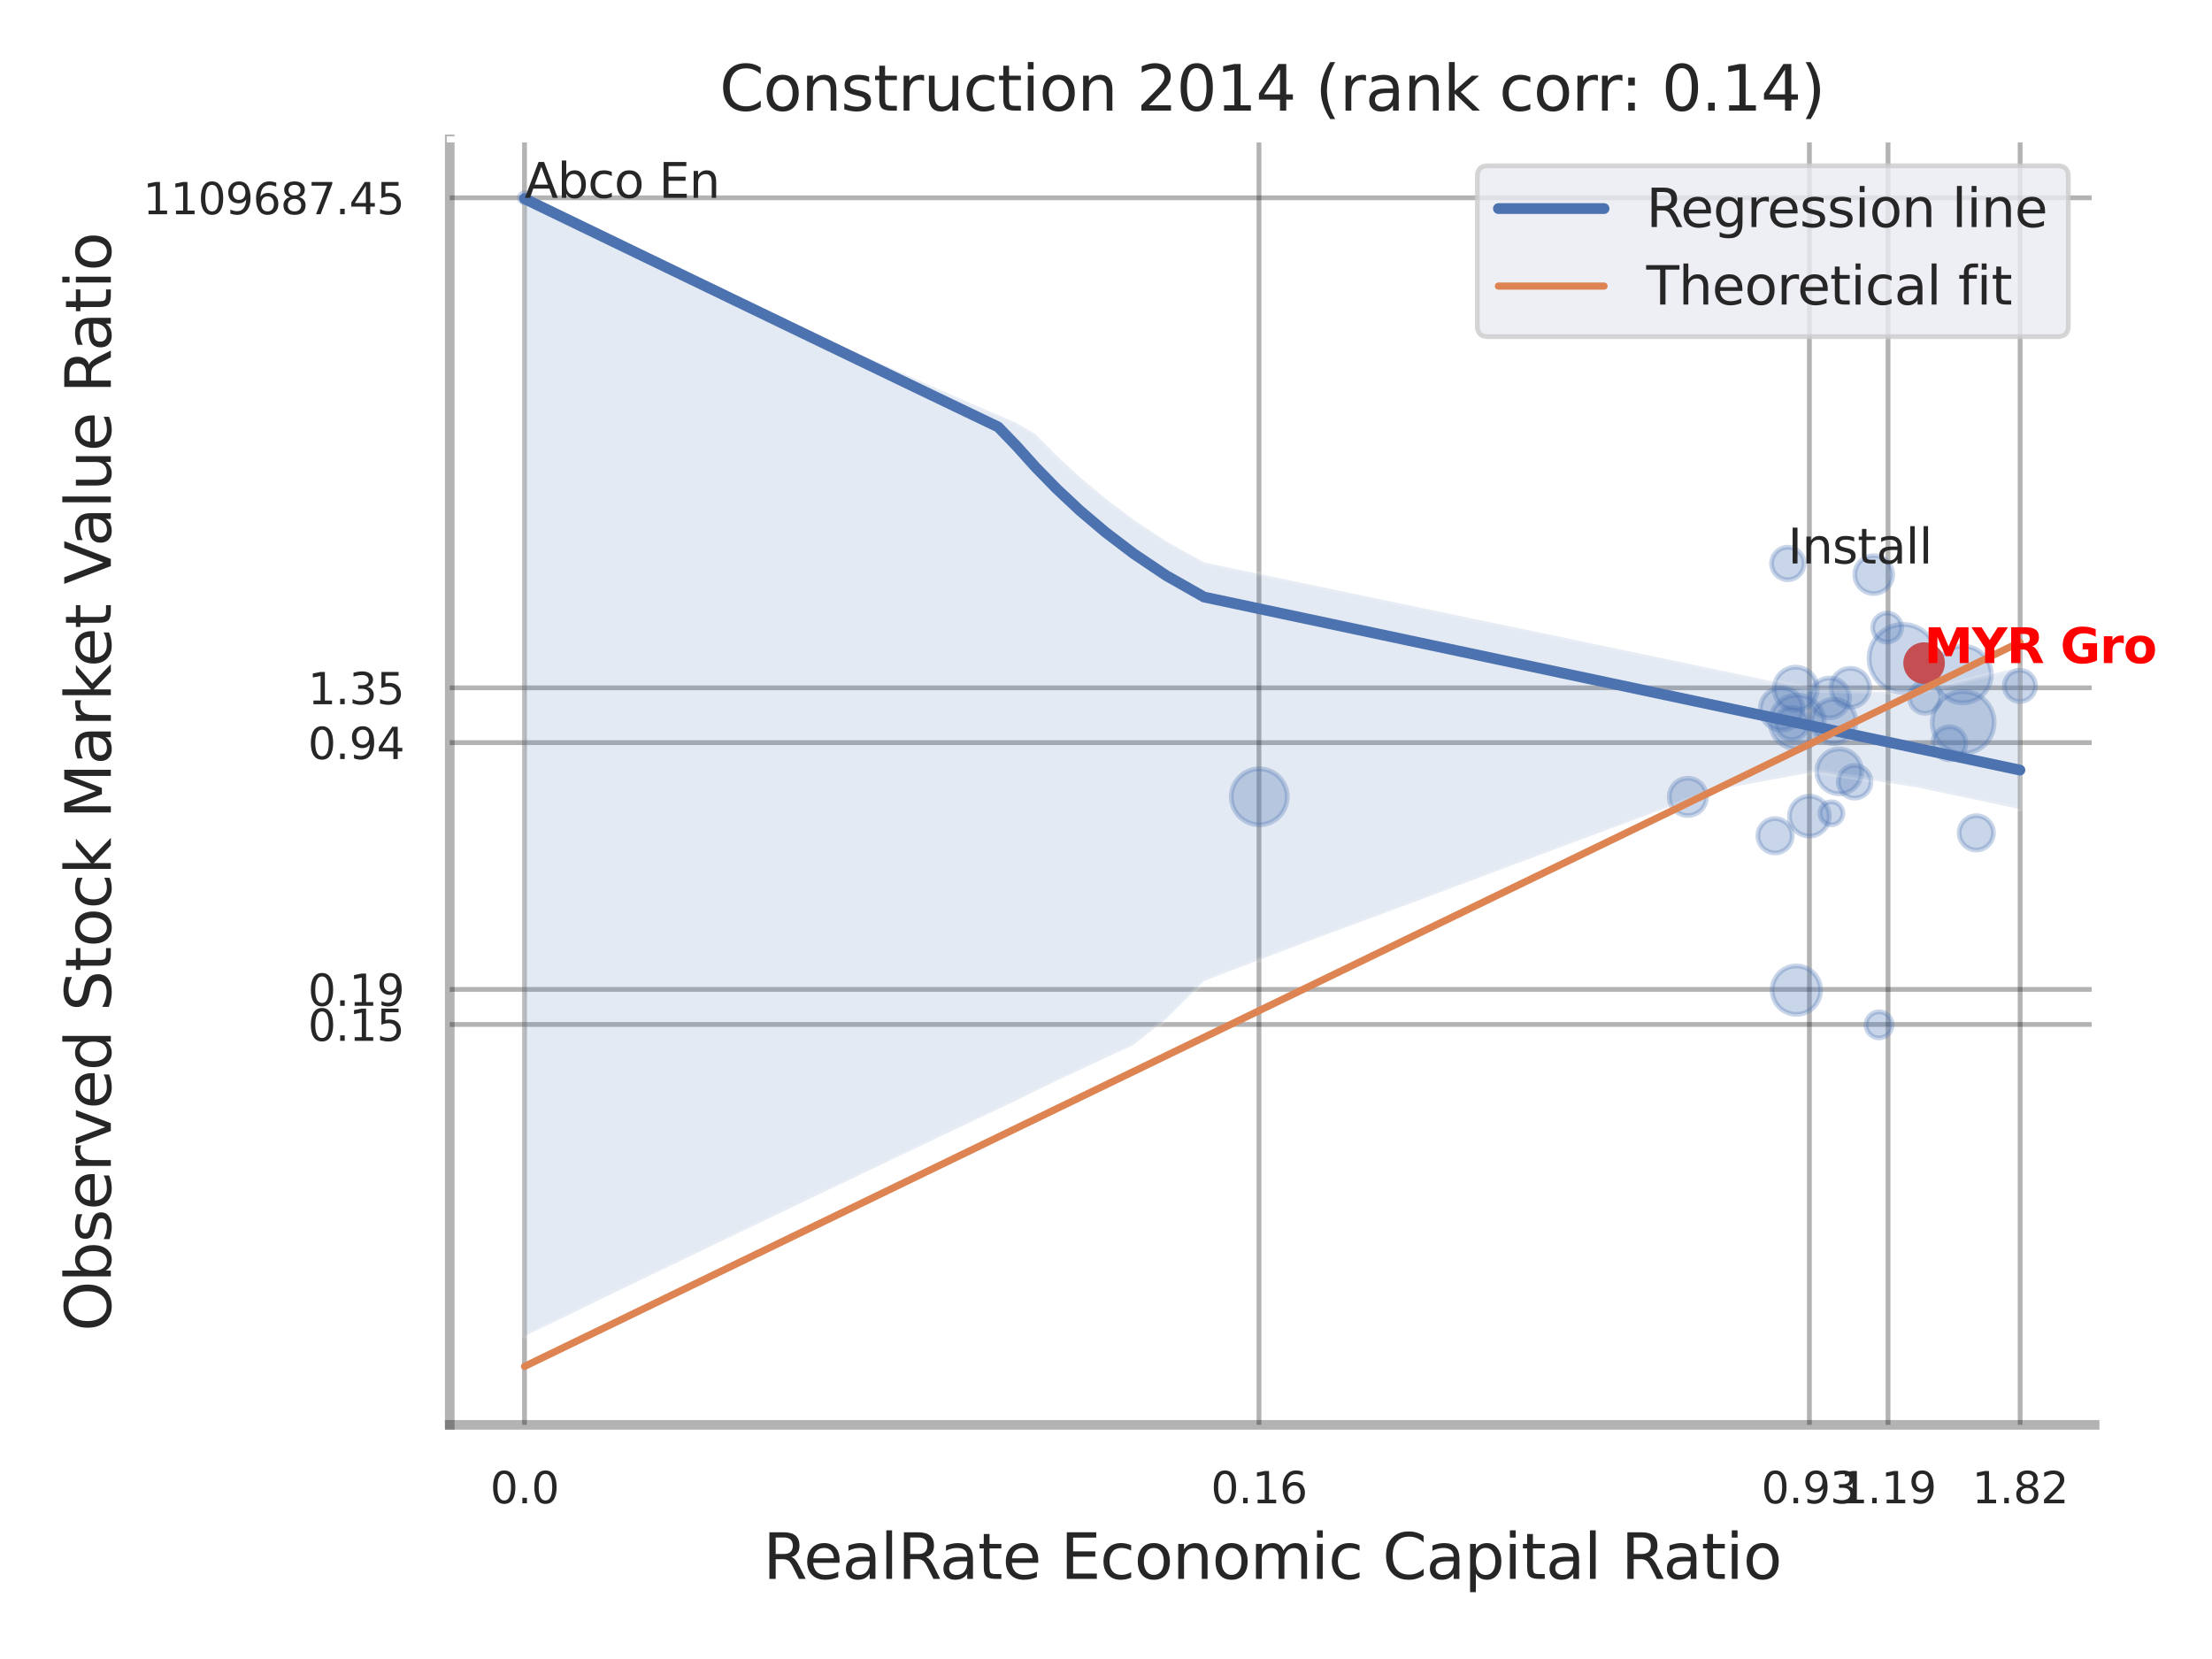 <?xml version="1.0" encoding="utf-8" standalone="no"?>
<!DOCTYPE svg PUBLIC "-//W3C//DTD SVG 1.1//EN"
  "http://www.w3.org/Graphics/SVG/1.1/DTD/svg11.dtd">
<svg xmlns:xlink="http://www.w3.org/1999/xlink" width="460.8pt" height="345.6pt" viewBox="0 0 460.8 345.6" xmlns="http://www.w3.org/2000/svg" version="1.1">
 <defs>
  <style type="text/css">*{stroke-linejoin: round; stroke-linecap: butt}</style>
 </defs>
 <g id="figure_1">
  <g id="patch_1">
   <path d="M 0 345.6 
L 460.8 345.6 
L 460.8 0 
L 0 0 
z
" style="fill: #ffffff"/>
  </g>
  <g id="axes_1">
   <g id="patch_2">
    <path d="M 93.69 296.82 
L 436.36 296.82 
L 436.36 29.04 
L 93.69 29.04 
z
" style="fill: #ffffff"/>
   </g>
   <g id="matplotlib.axis_1">
    <g id="xtick_1">
     <g id="line2d_1">
      <path d="M 109.266 296.82 
L 109.266 29.04 
" clip-path="url(#p9043f64f31)" style="fill: none; stroke: #000000; stroke-opacity: 0.3; stroke-linecap: round"/>
     </g>
     <g id="text_1">
      <!-- 0.0 -->
      <g style="fill: #262626" transform="translate(102.11 313.159) scale(0.09 -0.09)">
       <defs>
        <path id="DejaVuSans-30" d="M 2034 4250 
Q 1547 4250 1301 3770 
Q 1056 3291 1056 2328 
Q 1056 1369 1301 889 
Q 1547 409 2034 409 
Q 2525 409 2770 889 
Q 3016 1369 3016 2328 
Q 3016 3291 2770 3770 
Q 2525 4250 2034 4250 
z
M 2034 4750 
Q 2819 4750 3233 4129 
Q 3647 3509 3647 2328 
Q 3647 1150 3233 529 
Q 2819 -91 2034 -91 
Q 1250 -91 836 529 
Q 422 1150 422 2328 
Q 422 3509 836 4129 
Q 1250 4750 2034 4750 
z
" transform="scale(0.016)"/>
        <path id="DejaVuSans-2e" d="M 684 794 
L 1344 794 
L 1344 0 
L 684 0 
L 684 794 
z
" transform="scale(0.016)"/>
       </defs>
       <use xlink:href="#DejaVuSans-30"/>
       <use xlink:href="#DejaVuSans-2e" x="63.623"/>
       <use xlink:href="#DejaVuSans-30" x="95.41"/>
      </g>
     </g>
    </g>
    <g id="xtick_2">
     <g id="line2d_2">
      <path d="M 262.268 296.82 
L 262.268 29.04 
" clip-path="url(#p9043f64f31)" style="fill: none; stroke: #000000; stroke-opacity: 0.3; stroke-linecap: round"/>
     </g>
     <g id="text_2">
      <!-- 0.16 -->
      <g style="fill: #262626" transform="translate(252.249 313.159) scale(0.09 -0.09)">
       <defs>
        <path id="DejaVuSans-31" d="M 794 531 
L 1825 531 
L 1825 4091 
L 703 3866 
L 703 4441 
L 1819 4666 
L 2450 4666 
L 2450 531 
L 3481 531 
L 3481 0 
L 794 0 
L 794 531 
z
" transform="scale(0.016)"/>
        <path id="DejaVuSans-36" d="M 2113 2584 
Q 1688 2584 1439 2293 
Q 1191 2003 1191 1497 
Q 1191 994 1439 701 
Q 1688 409 2113 409 
Q 2538 409 2786 701 
Q 3034 994 3034 1497 
Q 3034 2003 2786 2293 
Q 2538 2584 2113 2584 
z
M 3366 4563 
L 3366 3988 
Q 3128 4100 2886 4159 
Q 2644 4219 2406 4219 
Q 1781 4219 1451 3797 
Q 1122 3375 1075 2522 
Q 1259 2794 1537 2939 
Q 1816 3084 2150 3084 
Q 2853 3084 3261 2657 
Q 3669 2231 3669 1497 
Q 3669 778 3244 343 
Q 2819 -91 2113 -91 
Q 1303 -91 875 529 
Q 447 1150 447 2328 
Q 447 3434 972 4092 
Q 1497 4750 2381 4750 
Q 2619 4750 2861 4703 
Q 3103 4656 3366 4563 
z
" transform="scale(0.016)"/>
       </defs>
       <use xlink:href="#DejaVuSans-30"/>
       <use xlink:href="#DejaVuSans-2e" x="63.623"/>
       <use xlink:href="#DejaVuSans-31" x="95.41"/>
       <use xlink:href="#DejaVuSans-36" x="159.033"/>
      </g>
     </g>
    </g>
    <g id="xtick_3">
     <g id="line2d_3">
      <path d="M 376.932 296.82 
L 376.932 29.04 
" clip-path="url(#p9043f64f31)" style="fill: none; stroke: #000000; stroke-opacity: 0.3; stroke-linecap: round"/>
     </g>
     <g id="text_3">
      <!-- 0.93 -->
      <g style="fill: #262626" transform="translate(366.913 313.159) scale(0.09 -0.09)">
       <defs>
        <path id="DejaVuSans-39" d="M 703 97 
L 703 672 
Q 941 559 1184 500 
Q 1428 441 1663 441 
Q 2288 441 2617 861 
Q 2947 1281 2994 2138 
Q 2813 1869 2534 1725 
Q 2256 1581 1919 1581 
Q 1219 1581 811 2004 
Q 403 2428 403 3163 
Q 403 3881 828 4315 
Q 1253 4750 1959 4750 
Q 2769 4750 3195 4129 
Q 3622 3509 3622 2328 
Q 3622 1225 3098 567 
Q 2575 -91 1691 -91 
Q 1453 -91 1209 -44 
Q 966 3 703 97 
z
M 1959 2075 
Q 2384 2075 2632 2365 
Q 2881 2656 2881 3163 
Q 2881 3666 2632 3958 
Q 2384 4250 1959 4250 
Q 1534 4250 1286 3958 
Q 1038 3666 1038 3163 
Q 1038 2656 1286 2365 
Q 1534 2075 1959 2075 
z
" transform="scale(0.016)"/>
        <path id="DejaVuSans-33" d="M 2597 2516 
Q 3050 2419 3304 2112 
Q 3559 1806 3559 1356 
Q 3559 666 3084 287 
Q 2609 -91 1734 -91 
Q 1441 -91 1130 -33 
Q 819 25 488 141 
L 488 750 
Q 750 597 1062 519 
Q 1375 441 1716 441 
Q 2309 441 2620 675 
Q 2931 909 2931 1356 
Q 2931 1769 2642 2001 
Q 2353 2234 1838 2234 
L 1294 2234 
L 1294 2753 
L 1863 2753 
Q 2328 2753 2575 2939 
Q 2822 3125 2822 3475 
Q 2822 3834 2567 4026 
Q 2313 4219 1838 4219 
Q 1578 4219 1281 4162 
Q 984 4106 628 3988 
L 628 4550 
Q 988 4650 1302 4700 
Q 1616 4750 1894 4750 
Q 2613 4750 3031 4423 
Q 3450 4097 3450 3541 
Q 3450 3153 3228 2886 
Q 3006 2619 2597 2516 
z
" transform="scale(0.016)"/>
       </defs>
       <use xlink:href="#DejaVuSans-30"/>
       <use xlink:href="#DejaVuSans-2e" x="63.623"/>
       <use xlink:href="#DejaVuSans-39" x="95.41"/>
       <use xlink:href="#DejaVuSans-33" x="159.033"/>
      </g>
     </g>
    </g>
    <g id="xtick_4">
     <g id="line2d_4">
      <path d="M 393.313 296.82 
L 393.313 29.04 
" clip-path="url(#p9043f64f31)" style="fill: none; stroke: #000000; stroke-opacity: 0.3; stroke-linecap: round"/>
     </g>
     <g id="text_4">
      <!-- 1.19 -->
      <g style="fill: #262626" transform="translate(383.293 313.159) scale(0.09 -0.09)">
       <use xlink:href="#DejaVuSans-31"/>
       <use xlink:href="#DejaVuSans-2e" x="63.623"/>
       <use xlink:href="#DejaVuSans-31" x="95.41"/>
       <use xlink:href="#DejaVuSans-39" x="159.033"/>
      </g>
     </g>
    </g>
    <g id="xtick_5">
     <g id="line2d_5">
      <path d="M 420.832 296.82 
L 420.832 29.04 
" clip-path="url(#p9043f64f31)" style="fill: none; stroke: #000000; stroke-opacity: 0.3; stroke-linecap: round"/>
     </g>
     <g id="text_5">
      <!-- 1.82 -->
      <g style="fill: #262626" transform="translate(410.813 313.159) scale(0.09 -0.09)">
       <defs>
        <path id="DejaVuSans-38" d="M 2034 2216 
Q 1584 2216 1326 1975 
Q 1069 1734 1069 1313 
Q 1069 891 1326 650 
Q 1584 409 2034 409 
Q 2484 409 2743 651 
Q 3003 894 3003 1313 
Q 3003 1734 2745 1975 
Q 2488 2216 2034 2216 
z
M 1403 2484 
Q 997 2584 770 2862 
Q 544 3141 544 3541 
Q 544 4100 942 4425 
Q 1341 4750 2034 4750 
Q 2731 4750 3128 4425 
Q 3525 4100 3525 3541 
Q 3525 3141 3298 2862 
Q 3072 2584 2669 2484 
Q 3125 2378 3379 2068 
Q 3634 1759 3634 1313 
Q 3634 634 3220 271 
Q 2806 -91 2034 -91 
Q 1263 -91 848 271 
Q 434 634 434 1313 
Q 434 1759 690 2068 
Q 947 2378 1403 2484 
z
M 1172 3481 
Q 1172 3119 1398 2916 
Q 1625 2713 2034 2713 
Q 2441 2713 2670 2916 
Q 2900 3119 2900 3481 
Q 2900 3844 2670 4047 
Q 2441 4250 2034 4250 
Q 1625 4250 1398 4047 
Q 1172 3844 1172 3481 
z
" transform="scale(0.016)"/>
        <path id="DejaVuSans-32" d="M 1228 531 
L 3431 531 
L 3431 0 
L 469 0 
L 469 531 
Q 828 903 1448 1529 
Q 2069 2156 2228 2338 
Q 2531 2678 2651 2914 
Q 2772 3150 2772 3378 
Q 2772 3750 2511 3984 
Q 2250 4219 1831 4219 
Q 1534 4219 1204 4116 
Q 875 4013 500 3803 
L 500 4441 
Q 881 4594 1212 4672 
Q 1544 4750 1819 4750 
Q 2544 4750 2975 4387 
Q 3406 4025 3406 3419 
Q 3406 3131 3298 2873 
Q 3191 2616 2906 2266 
Q 2828 2175 2409 1742 
Q 1991 1309 1228 531 
z
" transform="scale(0.016)"/>
       </defs>
       <use xlink:href="#DejaVuSans-31"/>
       <use xlink:href="#DejaVuSans-2e" x="63.623"/>
       <use xlink:href="#DejaVuSans-38" x="95.41"/>
       <use xlink:href="#DejaVuSans-32" x="159.033"/>
      </g>
     </g>
    </g>
    <g id="xtick_6"/>
    <g id="xtick_7"/>
    <g id="xtick_8"/>
    <g id="text_6">
     <!-- RealRate Economic Capital Ratio -->
     <g style="fill: #262626" transform="translate(158.971 328.908) scale(0.13 -0.13)">
      <defs>
       <path id="DejaVuSans-52" d="M 2841 2188 
Q 3044 2119 3236 1894 
Q 3428 1669 3622 1275 
L 4263 0 
L 3584 0 
L 2988 1197 
Q 2756 1666 2539 1819 
Q 2322 1972 1947 1972 
L 1259 1972 
L 1259 0 
L 628 0 
L 628 4666 
L 2053 4666 
Q 2853 4666 3247 4331 
Q 3641 3997 3641 3322 
Q 3641 2881 3436 2590 
Q 3231 2300 2841 2188 
z
M 1259 4147 
L 1259 2491 
L 2053 2491 
Q 2509 2491 2742 2702 
Q 2975 2913 2975 3322 
Q 2975 3731 2742 3939 
Q 2509 4147 2053 4147 
L 1259 4147 
z
" transform="scale(0.016)"/>
       <path id="DejaVuSans-65" d="M 3597 1894 
L 3597 1613 
L 953 1613 
Q 991 1019 1311 708 
Q 1631 397 2203 397 
Q 2534 397 2845 478 
Q 3156 559 3463 722 
L 3463 178 
Q 3153 47 2828 -22 
Q 2503 -91 2169 -91 
Q 1331 -91 842 396 
Q 353 884 353 1716 
Q 353 2575 817 3079 
Q 1281 3584 2069 3584 
Q 2775 3584 3186 3129 
Q 3597 2675 3597 1894 
z
M 3022 2063 
Q 3016 2534 2758 2815 
Q 2500 3097 2075 3097 
Q 1594 3097 1305 2825 
Q 1016 2553 972 2059 
L 3022 2063 
z
" transform="scale(0.016)"/>
       <path id="DejaVuSans-61" d="M 2194 1759 
Q 1497 1759 1228 1600 
Q 959 1441 959 1056 
Q 959 750 1161 570 
Q 1363 391 1709 391 
Q 2188 391 2477 730 
Q 2766 1069 2766 1631 
L 2766 1759 
L 2194 1759 
z
M 3341 1997 
L 3341 0 
L 2766 0 
L 2766 531 
Q 2569 213 2275 61 
Q 1981 -91 1556 -91 
Q 1019 -91 701 211 
Q 384 513 384 1019 
Q 384 1609 779 1909 
Q 1175 2209 1959 2209 
L 2766 2209 
L 2766 2266 
Q 2766 2663 2505 2880 
Q 2244 3097 1772 3097 
Q 1472 3097 1187 3025 
Q 903 2953 641 2809 
L 641 3341 
Q 956 3463 1253 3523 
Q 1550 3584 1831 3584 
Q 2591 3584 2966 3190 
Q 3341 2797 3341 1997 
z
" transform="scale(0.016)"/>
       <path id="DejaVuSans-6c" d="M 603 4863 
L 1178 4863 
L 1178 0 
L 603 0 
L 603 4863 
z
" transform="scale(0.016)"/>
       <path id="DejaVuSans-74" d="M 1172 4494 
L 1172 3500 
L 2356 3500 
L 2356 3053 
L 1172 3053 
L 1172 1153 
Q 1172 725 1289 603 
Q 1406 481 1766 481 
L 2356 481 
L 2356 0 
L 1766 0 
Q 1100 0 847 248 
Q 594 497 594 1153 
L 594 3053 
L 172 3053 
L 172 3500 
L 594 3500 
L 594 4494 
L 1172 4494 
z
" transform="scale(0.016)"/>
       <path id="DejaVuSans-20" transform="scale(0.016)"/>
       <path id="DejaVuSans-45" d="M 628 4666 
L 3578 4666 
L 3578 4134 
L 1259 4134 
L 1259 2753 
L 3481 2753 
L 3481 2222 
L 1259 2222 
L 1259 531 
L 3634 531 
L 3634 0 
L 628 0 
L 628 4666 
z
" transform="scale(0.016)"/>
       <path id="DejaVuSans-63" d="M 3122 3366 
L 3122 2828 
Q 2878 2963 2633 3030 
Q 2388 3097 2138 3097 
Q 1578 3097 1268 2742 
Q 959 2388 959 1747 
Q 959 1106 1268 751 
Q 1578 397 2138 397 
Q 2388 397 2633 464 
Q 2878 531 3122 666 
L 3122 134 
Q 2881 22 2623 -34 
Q 2366 -91 2075 -91 
Q 1284 -91 818 406 
Q 353 903 353 1747 
Q 353 2603 823 3093 
Q 1294 3584 2113 3584 
Q 2378 3584 2631 3529 
Q 2884 3475 3122 3366 
z
" transform="scale(0.016)"/>
       <path id="DejaVuSans-6f" d="M 1959 3097 
Q 1497 3097 1228 2736 
Q 959 2375 959 1747 
Q 959 1119 1226 758 
Q 1494 397 1959 397 
Q 2419 397 2687 759 
Q 2956 1122 2956 1747 
Q 2956 2369 2687 2733 
Q 2419 3097 1959 3097 
z
M 1959 3584 
Q 2709 3584 3137 3096 
Q 3566 2609 3566 1747 
Q 3566 888 3137 398 
Q 2709 -91 1959 -91 
Q 1206 -91 779 398 
Q 353 888 353 1747 
Q 353 2609 779 3096 
Q 1206 3584 1959 3584 
z
" transform="scale(0.016)"/>
       <path id="DejaVuSans-6e" d="M 3513 2113 
L 3513 0 
L 2938 0 
L 2938 2094 
Q 2938 2591 2744 2837 
Q 2550 3084 2163 3084 
Q 1697 3084 1428 2787 
Q 1159 2491 1159 1978 
L 1159 0 
L 581 0 
L 581 3500 
L 1159 3500 
L 1159 2956 
Q 1366 3272 1645 3428 
Q 1925 3584 2291 3584 
Q 2894 3584 3203 3211 
Q 3513 2838 3513 2113 
z
" transform="scale(0.016)"/>
       <path id="DejaVuSans-6d" d="M 3328 2828 
Q 3544 3216 3844 3400 
Q 4144 3584 4550 3584 
Q 5097 3584 5394 3201 
Q 5691 2819 5691 2113 
L 5691 0 
L 5113 0 
L 5113 2094 
Q 5113 2597 4934 2840 
Q 4756 3084 4391 3084 
Q 3944 3084 3684 2787 
Q 3425 2491 3425 1978 
L 3425 0 
L 2847 0 
L 2847 2094 
Q 2847 2600 2669 2842 
Q 2491 3084 2119 3084 
Q 1678 3084 1418 2786 
Q 1159 2488 1159 1978 
L 1159 0 
L 581 0 
L 581 3500 
L 1159 3500 
L 1159 2956 
Q 1356 3278 1631 3431 
Q 1906 3584 2284 3584 
Q 2666 3584 2933 3390 
Q 3200 3197 3328 2828 
z
" transform="scale(0.016)"/>
       <path id="DejaVuSans-69" d="M 603 3500 
L 1178 3500 
L 1178 0 
L 603 0 
L 603 3500 
z
M 603 4863 
L 1178 4863 
L 1178 4134 
L 603 4134 
L 603 4863 
z
" transform="scale(0.016)"/>
       <path id="DejaVuSans-43" d="M 4122 4306 
L 4122 3641 
Q 3803 3938 3442 4084 
Q 3081 4231 2675 4231 
Q 1875 4231 1450 3742 
Q 1025 3253 1025 2328 
Q 1025 1406 1450 917 
Q 1875 428 2675 428 
Q 3081 428 3442 575 
Q 3803 722 4122 1019 
L 4122 359 
Q 3791 134 3420 21 
Q 3050 -91 2638 -91 
Q 1578 -91 968 557 
Q 359 1206 359 2328 
Q 359 3453 968 4101 
Q 1578 4750 2638 4750 
Q 3056 4750 3426 4639 
Q 3797 4528 4122 4306 
z
" transform="scale(0.016)"/>
       <path id="DejaVuSans-70" d="M 1159 525 
L 1159 -1331 
L 581 -1331 
L 581 3500 
L 1159 3500 
L 1159 2969 
Q 1341 3281 1617 3432 
Q 1894 3584 2278 3584 
Q 2916 3584 3314 3078 
Q 3713 2572 3713 1747 
Q 3713 922 3314 415 
Q 2916 -91 2278 -91 
Q 1894 -91 1617 61 
Q 1341 213 1159 525 
z
M 3116 1747 
Q 3116 2381 2855 2742 
Q 2594 3103 2138 3103 
Q 1681 3103 1420 2742 
Q 1159 2381 1159 1747 
Q 1159 1113 1420 752 
Q 1681 391 2138 391 
Q 2594 391 2855 752 
Q 3116 1113 3116 1747 
z
" transform="scale(0.016)"/>
      </defs>
      <use xlink:href="#DejaVuSans-52"/>
      <use xlink:href="#DejaVuSans-65" x="64.982"/>
      <use xlink:href="#DejaVuSans-61" x="126.506"/>
      <use xlink:href="#DejaVuSans-6c" x="187.785"/>
      <use xlink:href="#DejaVuSans-52" x="215.568"/>
      <use xlink:href="#DejaVuSans-61" x="282.801"/>
      <use xlink:href="#DejaVuSans-74" x="344.08"/>
      <use xlink:href="#DejaVuSans-65" x="383.289"/>
      <use xlink:href="#DejaVuSans-20" x="444.812"/>
      <use xlink:href="#DejaVuSans-45" x="476.6"/>
      <use xlink:href="#DejaVuSans-63" x="539.783"/>
      <use xlink:href="#DejaVuSans-6f" x="594.764"/>
      <use xlink:href="#DejaVuSans-6e" x="655.945"/>
      <use xlink:href="#DejaVuSans-6f" x="719.324"/>
      <use xlink:href="#DejaVuSans-6d" x="780.506"/>
      <use xlink:href="#DejaVuSans-69" x="877.918"/>
      <use xlink:href="#DejaVuSans-63" x="905.701"/>
      <use xlink:href="#DejaVuSans-20" x="960.682"/>
      <use xlink:href="#DejaVuSans-43" x="992.469"/>
      <use xlink:href="#DejaVuSans-61" x="1062.293"/>
      <use xlink:href="#DejaVuSans-70" x="1123.572"/>
      <use xlink:href="#DejaVuSans-69" x="1187.049"/>
      <use xlink:href="#DejaVuSans-74" x="1214.832"/>
      <use xlink:href="#DejaVuSans-61" x="1254.041"/>
      <use xlink:href="#DejaVuSans-6c" x="1315.32"/>
      <use xlink:href="#DejaVuSans-20" x="1343.104"/>
      <use xlink:href="#DejaVuSans-52" x="1374.891"/>
      <use xlink:href="#DejaVuSans-61" x="1442.123"/>
      <use xlink:href="#DejaVuSans-74" x="1503.402"/>
      <use xlink:href="#DejaVuSans-69" x="1542.611"/>
      <use xlink:href="#DejaVuSans-6f" x="1570.395"/>
     </g>
    </g>
   </g>
   <g id="matplotlib.axis_2">
    <g id="ytick_1">
     <g id="line2d_6">
      <path d="M 93.69 213.408 
L 436.36 213.408 
" clip-path="url(#p9043f64f31)" style="fill: none; stroke: #000000; stroke-opacity: 0.3; stroke-linecap: round"/>
     </g>
     <g id="text_7">
      <!-- 0.15 -->
      <g style="fill: #262626" transform="translate(64.151 216.827) scale(0.09 -0.09)">
       <defs>
        <path id="DejaVuSans-35" d="M 691 4666 
L 3169 4666 
L 3169 4134 
L 1269 4134 
L 1269 2991 
Q 1406 3038 1543 3061 
Q 1681 3084 1819 3084 
Q 2600 3084 3056 2656 
Q 3513 2228 3513 1497 
Q 3513 744 3044 326 
Q 2575 -91 1722 -91 
Q 1428 -91 1123 -41 
Q 819 9 494 109 
L 494 744 
Q 775 591 1075 516 
Q 1375 441 1709 441 
Q 2250 441 2565 725 
Q 2881 1009 2881 1497 
Q 2881 1984 2565 2268 
Q 2250 2553 1709 2553 
Q 1456 2553 1204 2497 
Q 953 2441 691 2322 
L 691 4666 
z
" transform="scale(0.016)"/>
       </defs>
       <use xlink:href="#DejaVuSans-30"/>
       <use xlink:href="#DejaVuSans-2e" x="63.623"/>
       <use xlink:href="#DejaVuSans-31" x="95.41"/>
       <use xlink:href="#DejaVuSans-35" x="159.033"/>
      </g>
     </g>
    </g>
    <g id="ytick_2">
     <g id="line2d_7">
      <path d="M 93.69 206.109 
L 436.36 206.109 
" clip-path="url(#p9043f64f31)" style="fill: none; stroke: #000000; stroke-opacity: 0.3; stroke-linecap: round"/>
     </g>
     <g id="text_8">
      <!-- 0.19 -->
      <g style="fill: #262626" transform="translate(64.151 209.529) scale(0.09 -0.09)">
       <use xlink:href="#DejaVuSans-30"/>
       <use xlink:href="#DejaVuSans-2e" x="63.623"/>
       <use xlink:href="#DejaVuSans-31" x="95.41"/>
       <use xlink:href="#DejaVuSans-39" x="159.033"/>
      </g>
     </g>
    </g>
    <g id="ytick_3">
     <g id="line2d_8">
      <path d="M 93.69 154.705 
L 436.36 154.705 
" clip-path="url(#p9043f64f31)" style="fill: none; stroke: #000000; stroke-opacity: 0.3; stroke-linecap: round"/>
     </g>
     <g id="text_9">
      <!-- 0.94 -->
      <g style="fill: #262626" transform="translate(64.151 158.124) scale(0.09 -0.09)">
       <defs>
        <path id="DejaVuSans-34" d="M 2419 4116 
L 825 1625 
L 2419 1625 
L 2419 4116 
z
M 2253 4666 
L 3047 4666 
L 3047 1625 
L 3713 1625 
L 3713 1100 
L 3047 1100 
L 3047 0 
L 2419 0 
L 2419 1100 
L 313 1100 
L 313 1709 
L 2253 4666 
z
" transform="scale(0.016)"/>
       </defs>
       <use xlink:href="#DejaVuSans-30"/>
       <use xlink:href="#DejaVuSans-2e" x="63.623"/>
       <use xlink:href="#DejaVuSans-39" x="95.41"/>
       <use xlink:href="#DejaVuSans-34" x="159.033"/>
      </g>
     </g>
    </g>
    <g id="ytick_4">
     <g id="line2d_9">
      <path d="M 93.69 143.281 
L 436.36 143.281 
" clip-path="url(#p9043f64f31)" style="fill: none; stroke: #000000; stroke-opacity: 0.3; stroke-linecap: round"/>
     </g>
     <g id="text_10">
      <!-- 1.35 -->
      <g style="fill: #262626" transform="translate(64.151 146.701) scale(0.09 -0.09)">
       <use xlink:href="#DejaVuSans-31"/>
       <use xlink:href="#DejaVuSans-2e" x="63.623"/>
       <use xlink:href="#DejaVuSans-33" x="95.41"/>
       <use xlink:href="#DejaVuSans-35" x="159.033"/>
      </g>
     </g>
    </g>
    <g id="ytick_5">
     <g id="line2d_10">
      <path d="M 93.69 41.211 
L 436.36 41.211 
" clip-path="url(#p9043f64f31)" style="fill: none; stroke: #000000; stroke-opacity: 0.3; stroke-linecap: round"/>
     </g>
     <g id="text_11">
      <!-- 1109687.45 -->
      <g style="fill: #262626" transform="translate(29.793 44.63) scale(0.09 -0.09)">
       <defs>
        <path id="DejaVuSans-37" d="M 525 4666 
L 3525 4666 
L 3525 4397 
L 1831 0 
L 1172 0 
L 2766 4134 
L 525 4134 
L 525 4666 
z
" transform="scale(0.016)"/>
       </defs>
       <use xlink:href="#DejaVuSans-31"/>
       <use xlink:href="#DejaVuSans-31" x="63.623"/>
       <use xlink:href="#DejaVuSans-30" x="127.246"/>
       <use xlink:href="#DejaVuSans-39" x="190.869"/>
       <use xlink:href="#DejaVuSans-36" x="254.492"/>
       <use xlink:href="#DejaVuSans-38" x="318.115"/>
       <use xlink:href="#DejaVuSans-37" x="381.738"/>
       <use xlink:href="#DejaVuSans-2e" x="445.361"/>
       <use xlink:href="#DejaVuSans-34" x="477.148"/>
       <use xlink:href="#DejaVuSans-35" x="540.771"/>
      </g>
     </g>
    </g>
    <g id="ytick_6"/>
    <g id="ytick_7"/>
    <g id="ytick_8"/>
    <g id="ytick_9"/>
    <g id="ytick_10"/>
    <g id="text_12">
     <!-- Observed Stock Market Value Ratio -->
     <g style="fill: #262626" transform="translate(23.09 277.332) rotate(-90) scale(0.13 -0.13)">
      <defs>
       <path id="DejaVuSans-4f" d="M 2522 4238 
Q 1834 4238 1429 3725 
Q 1025 3213 1025 2328 
Q 1025 1447 1429 934 
Q 1834 422 2522 422 
Q 3209 422 3611 934 
Q 4013 1447 4013 2328 
Q 4013 3213 3611 3725 
Q 3209 4238 2522 4238 
z
M 2522 4750 
Q 3503 4750 4090 4092 
Q 4678 3434 4678 2328 
Q 4678 1225 4090 567 
Q 3503 -91 2522 -91 
Q 1538 -91 948 565 
Q 359 1222 359 2328 
Q 359 3434 948 4092 
Q 1538 4750 2522 4750 
z
" transform="scale(0.016)"/>
       <path id="DejaVuSans-62" d="M 3116 1747 
Q 3116 2381 2855 2742 
Q 2594 3103 2138 3103 
Q 1681 3103 1420 2742 
Q 1159 2381 1159 1747 
Q 1159 1113 1420 752 
Q 1681 391 2138 391 
Q 2594 391 2855 752 
Q 3116 1113 3116 1747 
z
M 1159 2969 
Q 1341 3281 1617 3432 
Q 1894 3584 2278 3584 
Q 2916 3584 3314 3078 
Q 3713 2572 3713 1747 
Q 3713 922 3314 415 
Q 2916 -91 2278 -91 
Q 1894 -91 1617 61 
Q 1341 213 1159 525 
L 1159 0 
L 581 0 
L 581 4863 
L 1159 4863 
L 1159 2969 
z
" transform="scale(0.016)"/>
       <path id="DejaVuSans-73" d="M 2834 3397 
L 2834 2853 
Q 2591 2978 2328 3040 
Q 2066 3103 1784 3103 
Q 1356 3103 1142 2972 
Q 928 2841 928 2578 
Q 928 2378 1081 2264 
Q 1234 2150 1697 2047 
L 1894 2003 
Q 2506 1872 2764 1633 
Q 3022 1394 3022 966 
Q 3022 478 2636 193 
Q 2250 -91 1575 -91 
Q 1294 -91 989 -36 
Q 684 19 347 128 
L 347 722 
Q 666 556 975 473 
Q 1284 391 1588 391 
Q 1994 391 2212 530 
Q 2431 669 2431 922 
Q 2431 1156 2273 1281 
Q 2116 1406 1581 1522 
L 1381 1569 
Q 847 1681 609 1914 
Q 372 2147 372 2553 
Q 372 3047 722 3315 
Q 1072 3584 1716 3584 
Q 2034 3584 2315 3537 
Q 2597 3491 2834 3397 
z
" transform="scale(0.016)"/>
       <path id="DejaVuSans-72" d="M 2631 2963 
Q 2534 3019 2420 3045 
Q 2306 3072 2169 3072 
Q 1681 3072 1420 2755 
Q 1159 2438 1159 1844 
L 1159 0 
L 581 0 
L 581 3500 
L 1159 3500 
L 1159 2956 
Q 1341 3275 1631 3429 
Q 1922 3584 2338 3584 
Q 2397 3584 2469 3576 
Q 2541 3569 2628 3553 
L 2631 2963 
z
" transform="scale(0.016)"/>
       <path id="DejaVuSans-76" d="M 191 3500 
L 800 3500 
L 1894 563 
L 2988 3500 
L 3597 3500 
L 2284 0 
L 1503 0 
L 191 3500 
z
" transform="scale(0.016)"/>
       <path id="DejaVuSans-64" d="M 2906 2969 
L 2906 4863 
L 3481 4863 
L 3481 0 
L 2906 0 
L 2906 525 
Q 2725 213 2448 61 
Q 2172 -91 1784 -91 
Q 1150 -91 751 415 
Q 353 922 353 1747 
Q 353 2572 751 3078 
Q 1150 3584 1784 3584 
Q 2172 3584 2448 3432 
Q 2725 3281 2906 2969 
z
M 947 1747 
Q 947 1113 1208 752 
Q 1469 391 1925 391 
Q 2381 391 2643 752 
Q 2906 1113 2906 1747 
Q 2906 2381 2643 2742 
Q 2381 3103 1925 3103 
Q 1469 3103 1208 2742 
Q 947 2381 947 1747 
z
" transform="scale(0.016)"/>
       <path id="DejaVuSans-53" d="M 3425 4513 
L 3425 3897 
Q 3066 4069 2747 4153 
Q 2428 4238 2131 4238 
Q 1616 4238 1336 4038 
Q 1056 3838 1056 3469 
Q 1056 3159 1242 3001 
Q 1428 2844 1947 2747 
L 2328 2669 
Q 3034 2534 3370 2195 
Q 3706 1856 3706 1288 
Q 3706 609 3251 259 
Q 2797 -91 1919 -91 
Q 1588 -91 1214 -16 
Q 841 59 441 206 
L 441 856 
Q 825 641 1194 531 
Q 1563 422 1919 422 
Q 2459 422 2753 634 
Q 3047 847 3047 1241 
Q 3047 1584 2836 1778 
Q 2625 1972 2144 2069 
L 1759 2144 
Q 1053 2284 737 2584 
Q 422 2884 422 3419 
Q 422 4038 858 4394 
Q 1294 4750 2059 4750 
Q 2388 4750 2728 4690 
Q 3069 4631 3425 4513 
z
" transform="scale(0.016)"/>
       <path id="DejaVuSans-6b" d="M 581 4863 
L 1159 4863 
L 1159 1991 
L 2875 3500 
L 3609 3500 
L 1753 1863 
L 3688 0 
L 2938 0 
L 1159 1709 
L 1159 0 
L 581 0 
L 581 4863 
z
" transform="scale(0.016)"/>
       <path id="DejaVuSans-4d" d="M 628 4666 
L 1569 4666 
L 2759 1491 
L 3956 4666 
L 4897 4666 
L 4897 0 
L 4281 0 
L 4281 4097 
L 3078 897 
L 2444 897 
L 1241 4097 
L 1241 0 
L 628 0 
L 628 4666 
z
" transform="scale(0.016)"/>
       <path id="DejaVuSans-56" d="M 1831 0 
L 50 4666 
L 709 4666 
L 2188 738 
L 3669 4666 
L 4325 4666 
L 2547 0 
L 1831 0 
z
" transform="scale(0.016)"/>
       <path id="DejaVuSans-75" d="M 544 1381 
L 544 3500 
L 1119 3500 
L 1119 1403 
Q 1119 906 1312 657 
Q 1506 409 1894 409 
Q 2359 409 2629 706 
Q 2900 1003 2900 1516 
L 2900 3500 
L 3475 3500 
L 3475 0 
L 2900 0 
L 2900 538 
Q 2691 219 2414 64 
Q 2138 -91 1772 -91 
Q 1169 -91 856 284 
Q 544 659 544 1381 
z
M 1991 3584 
L 1991 3584 
z
" transform="scale(0.016)"/>
      </defs>
      <use xlink:href="#DejaVuSans-4f"/>
      <use xlink:href="#DejaVuSans-62" x="78.711"/>
      <use xlink:href="#DejaVuSans-73" x="142.188"/>
      <use xlink:href="#DejaVuSans-65" x="194.287"/>
      <use xlink:href="#DejaVuSans-72" x="255.811"/>
      <use xlink:href="#DejaVuSans-76" x="296.924"/>
      <use xlink:href="#DejaVuSans-65" x="356.104"/>
      <use xlink:href="#DejaVuSans-64" x="417.627"/>
      <use xlink:href="#DejaVuSans-20" x="481.104"/>
      <use xlink:href="#DejaVuSans-53" x="512.891"/>
      <use xlink:href="#DejaVuSans-74" x="576.367"/>
      <use xlink:href="#DejaVuSans-6f" x="615.576"/>
      <use xlink:href="#DejaVuSans-63" x="676.758"/>
      <use xlink:href="#DejaVuSans-6b" x="731.738"/>
      <use xlink:href="#DejaVuSans-20" x="789.648"/>
      <use xlink:href="#DejaVuSans-4d" x="821.436"/>
      <use xlink:href="#DejaVuSans-61" x="907.715"/>
      <use xlink:href="#DejaVuSans-72" x="968.994"/>
      <use xlink:href="#DejaVuSans-6b" x="1010.107"/>
      <use xlink:href="#DejaVuSans-65" x="1064.393"/>
      <use xlink:href="#DejaVuSans-74" x="1125.916"/>
      <use xlink:href="#DejaVuSans-20" x="1165.125"/>
      <use xlink:href="#DejaVuSans-56" x="1196.912"/>
      <use xlink:href="#DejaVuSans-61" x="1257.57"/>
      <use xlink:href="#DejaVuSans-6c" x="1318.85"/>
      <use xlink:href="#DejaVuSans-75" x="1346.633"/>
      <use xlink:href="#DejaVuSans-65" x="1410.012"/>
      <use xlink:href="#DejaVuSans-20" x="1471.535"/>
      <use xlink:href="#DejaVuSans-52" x="1503.322"/>
      <use xlink:href="#DejaVuSans-61" x="1570.555"/>
      <use xlink:href="#DejaVuSans-74" x="1631.834"/>
      <use xlink:href="#DejaVuSans-69" x="1671.043"/>
      <use xlink:href="#DejaVuSans-6f" x="1698.826"/>
     </g>
    </g>
   </g>
   <g id="PathCollection_1">
    <path d="M 408.969 156.956 
C 410.681 156.956 412.324 156.275 413.535 155.064 
C 414.746 153.853 415.426 152.211 415.426 150.498 
C 415.426 148.786 414.746 147.143 413.535 145.932 
C 412.324 144.721 410.681 144.041 408.969 144.041 
C 407.256 144.041 405.614 144.721 404.403 145.932 
C 403.192 147.143 402.512 148.786 402.512 150.498 
C 402.512 152.211 403.192 153.853 404.403 155.064 
C 405.614 156.275 407.256 156.956 408.969 156.956 
z
" clip-path="url(#p9043f64f31)" style="fill: #4c72b0; fill-opacity: 0.3; stroke: #4c72b0; stroke-opacity: 0.3"/>
    <path d="M 371.122 152.087 
C 372.293 152.087 373.417 151.621 374.245 150.793 
C 375.074 149.964 375.539 148.841 375.539 147.669 
C 375.539 146.498 375.074 145.374 374.245 144.546 
C 373.417 143.718 372.293 143.252 371.122 143.252 
C 369.95 143.252 368.827 143.718 367.998 144.546 
C 367.17 145.374 366.705 146.498 366.705 147.669 
C 366.705 148.841 367.17 149.964 367.998 150.793 
C 368.827 151.621 369.95 152.087 371.122 152.087 
z
" clip-path="url(#p9043f64f31)" style="fill: #4c72b0; fill-opacity: 0.3; stroke: #4c72b0; stroke-opacity: 0.3"/>
    <path d="M 420.784 146.137 
C 421.646 146.137 422.474 145.795 423.084 145.185 
C 423.693 144.575 424.036 143.747 424.036 142.885 
C 424.036 142.022 423.693 141.195 423.084 140.585 
C 422.474 139.975 421.646 139.633 420.784 139.633 
C 419.921 139.633 419.094 139.975 418.484 140.585 
C 417.874 141.195 417.532 142.022 417.532 142.885 
C 417.532 143.747 417.874 144.575 418.484 145.185 
C 419.094 145.795 419.921 146.137 420.784 146.137 
z
" clip-path="url(#p9043f64f31)" style="fill: #4c72b0; fill-opacity: 0.3; stroke: #4c72b0; stroke-opacity: 0.3"/>
    <path d="M 393.13 133.753 
C 393.93 133.753 394.698 133.435 395.264 132.869 
C 395.829 132.304 396.147 131.536 396.147 130.736 
C 396.147 129.936 395.829 129.168 395.264 128.602 
C 394.698 128.037 393.93 127.719 393.13 127.719 
C 392.33 127.719 391.562 128.037 390.997 128.602 
C 390.431 129.168 390.113 129.936 390.113 130.736 
C 390.113 131.536 390.431 132.304 390.997 132.869 
C 391.562 133.435 392.33 133.753 393.13 133.753 
z
" clip-path="url(#p9043f64f31)" style="fill: #4c72b0; fill-opacity: 0.3; stroke: #4c72b0; stroke-opacity: 0.3"/>
    <path d="M 374.394 156.05 
C 375.887 156.05 377.319 155.457 378.374 154.401 
C 379.43 153.346 380.023 151.914 380.023 150.421 
C 380.023 148.928 379.43 147.496 378.374 146.44 
C 377.319 145.385 375.887 144.792 374.394 144.792 
C 372.901 144.792 371.469 145.385 370.414 146.44 
C 369.358 147.496 368.765 148.928 368.765 150.421 
C 368.765 151.914 369.358 153.346 370.414 154.401 
C 371.469 155.457 372.901 156.05 374.394 156.05 
z
" clip-path="url(#p9043f64f31)" style="fill: #4c72b0; fill-opacity: 0.3; stroke: #4c72b0; stroke-opacity: 0.3"/>
    <path d="M 400.828 141.95 
C 401.841 141.95 402.812 141.548 403.528 140.832 
C 404.244 140.116 404.646 139.145 404.646 138.133 
C 404.646 137.12 404.244 136.149 403.528 135.433 
C 402.812 134.718 401.841 134.315 400.828 134.315 
C 399.816 134.315 398.845 134.718 398.129 135.433 
C 397.413 136.149 397.011 137.12 397.011 138.133 
C 397.011 139.145 397.413 140.116 398.129 140.832 
C 398.845 141.548 399.816 141.95 400.828 141.95 
z
" clip-path="url(#p9043f64f31)" style="fill: #4c72b0; fill-opacity: 0.3; stroke: #4c72b0; stroke-opacity: 0.3"/>
    <path d="M 376.929 174.175 
C 378.031 174.175 379.088 173.737 379.867 172.958 
C 380.646 172.179 381.083 171.122 381.083 170.02 
C 381.083 168.919 380.646 167.862 379.867 167.083 
C 379.088 166.304 378.031 165.866 376.929 165.866 
C 375.827 165.866 374.77 166.304 373.991 167.083 
C 373.212 167.862 372.775 168.919 372.775 170.02 
C 372.775 171.122 373.212 172.179 373.991 172.958 
C 374.77 173.737 375.827 174.175 376.929 174.175 
z
" clip-path="url(#p9043f64f31)" style="fill: #4c72b0; fill-opacity: 0.3; stroke: #4c72b0; stroke-opacity: 0.3"/>
    <path d="M 383.147 165.364 
C 384.388 165.364 385.578 164.871 386.455 163.993 
C 387.333 163.116 387.826 161.926 387.826 160.685 
C 387.826 159.444 387.333 158.254 386.455 157.377 
C 385.578 156.499 384.388 156.006 383.147 156.006 
C 381.906 156.006 380.716 156.499 379.839 157.377 
C 378.962 158.254 378.469 159.444 378.469 160.685 
C 378.469 161.926 378.962 163.116 379.839 163.993 
C 380.716 164.871 381.906 165.364 383.147 165.364 
z
" clip-path="url(#p9043f64f31)" style="fill: #4c72b0; fill-opacity: 0.3; stroke: #4c72b0; stroke-opacity: 0.3"/>
    <path d="M 385.461 147.297 
C 386.531 147.297 387.557 146.872 388.314 146.116 
C 389.07 145.359 389.495 144.333 389.495 143.264 
C 389.495 142.194 389.07 141.168 388.314 140.411 
C 387.557 139.655 386.531 139.23 385.461 139.23 
C 384.392 139.23 383.366 139.655 382.609 140.411 
C 381.853 141.168 381.428 142.194 381.428 143.264 
C 381.428 144.333 381.853 145.359 382.609 146.116 
C 383.366 146.872 384.392 147.297 385.461 147.297 
z
" clip-path="url(#p9043f64f31)" style="fill: #4c72b0; fill-opacity: 0.3; stroke: #4c72b0; stroke-opacity: 0.3"/>
    <path d="M 369.773 177.678 
C 370.721 177.678 371.629 177.302 372.299 176.632 
C 372.968 175.962 373.345 175.054 373.345 174.107 
C 373.345 173.16 372.968 172.251 372.299 171.581 
C 371.629 170.912 370.721 170.535 369.773 170.535 
C 368.826 170.535 367.918 170.912 367.248 171.581 
C 366.578 172.251 366.202 173.16 366.202 174.107 
C 366.202 175.054 366.578 175.962 367.248 176.632 
C 367.918 177.302 368.826 177.678 369.773 177.678 
z
" clip-path="url(#p9043f64f31)" style="fill: #4c72b0; fill-opacity: 0.3; stroke: #4c72b0; stroke-opacity: 0.3"/>
    <path d="M 390.338 123.65 
C 391.384 123.65 392.388 123.234 393.128 122.494 
C 393.868 121.754 394.284 120.75 394.284 119.704 
C 394.284 118.657 393.868 117.653 393.128 116.913 
C 392.388 116.173 391.384 115.757 390.338 115.757 
C 389.291 115.757 388.287 116.173 387.547 116.913 
C 386.807 117.653 386.391 118.657 386.391 119.704 
C 386.391 120.75 386.807 121.754 387.547 122.494 
C 388.287 123.234 389.291 123.65 390.338 123.65 
z
" clip-path="url(#p9043f64f31)" style="fill: #4c72b0; fill-opacity: 0.3; stroke: #4c72b0; stroke-opacity: 0.3"/>
    <path d="M 381.146 149.52 
C 382.243 149.52 383.294 149.085 384.069 148.309 
C 384.845 147.534 385.28 146.482 385.28 145.386 
C 385.28 144.29 384.845 143.238 384.069 142.463 
C 383.294 141.687 382.243 141.252 381.146 141.252 
C 380.05 141.252 378.998 141.687 378.223 142.463 
C 377.447 143.238 377.012 144.29 377.012 145.386 
C 377.012 146.482 377.447 147.534 378.223 148.309 
C 378.998 149.085 380.05 149.52 381.146 149.52 
z
" clip-path="url(#p9043f64f31)" style="fill: #4c72b0; fill-opacity: 0.3; stroke: #4c72b0; stroke-opacity: 0.3"/>
    <path d="M 373.279 154.07 
C 374.171 154.07 375.026 153.715 375.656 153.085 
C 376.287 152.454 376.641 151.599 376.641 150.707 
C 376.641 149.815 376.287 148.96 375.656 148.329 
C 375.026 147.699 374.171 147.345 373.279 147.345 
C 372.387 147.345 371.532 147.699 370.901 148.329 
C 370.271 148.96 369.916 149.815 369.916 150.707 
C 369.916 151.599 370.271 152.454 370.901 153.085 
C 371.532 153.715 372.387 154.07 373.279 154.07 
z
" clip-path="url(#p9043f64f31)" style="fill: #4c72b0; fill-opacity: 0.3; stroke: #4c72b0; stroke-opacity: 0.3"/>
    <path d="M 408.917 146.42 
C 410.485 146.42 411.988 145.797 413.096 144.688 
C 414.205 143.58 414.827 142.077 414.827 140.509 
C 414.827 138.942 414.205 137.438 413.096 136.33 
C 411.988 135.222 410.485 134.599 408.917 134.599 
C 407.35 134.599 405.846 135.222 404.738 136.33 
C 403.63 137.438 403.007 138.942 403.007 140.509 
C 403.007 142.077 403.63 143.58 404.738 144.688 
C 405.846 145.797 407.35 146.42 408.917 146.42 
z
" clip-path="url(#p9043f64f31)" style="fill: #4c72b0; fill-opacity: 0.3; stroke: #4c72b0; stroke-opacity: 0.3"/>
    <path d="M 396.438 144.217 
C 398.313 144.217 400.112 143.472 401.438 142.146 
C 402.764 140.82 403.509 139.021 403.509 137.146 
C 403.509 135.27 402.764 133.472 401.438 132.146 
C 400.112 130.82 398.313 130.075 396.438 130.075 
C 394.562 130.075 392.764 130.82 391.438 132.146 
C 390.112 133.472 389.367 135.27 389.367 137.146 
C 389.367 139.021 390.112 140.82 391.438 142.146 
C 392.764 143.472 394.562 144.217 396.438 144.217 
z
" clip-path="url(#p9043f64f31)" style="fill: #4c72b0; fill-opacity: 0.3; stroke: #4c72b0; stroke-opacity: 0.3"/>
    <path d="M 406.09 158.282 
C 407.005 158.282 407.883 157.919 408.529 157.272 
C 409.176 156.625 409.54 155.748 409.54 154.833 
C 409.54 153.918 409.176 153.041 408.529 152.394 
C 407.883 151.747 407.005 151.384 406.09 151.384 
C 405.176 151.384 404.298 151.747 403.652 152.394 
C 403.005 153.041 402.641 153.918 402.641 154.833 
C 402.641 155.748 403.005 156.625 403.652 157.272 
C 404.298 157.919 405.176 158.282 406.09 158.282 
z
" clip-path="url(#p9043f64f31)" style="fill: #4c72b0; fill-opacity: 0.3; stroke: #4c72b0; stroke-opacity: 0.3"/>
    <path d="M 109.266 42.272 
C 109.547 42.272 109.817 42.16 110.016 41.962 
C 110.215 41.763 110.326 41.493 110.326 41.212 
C 110.326 40.931 110.215 40.661 110.016 40.462 
C 109.817 40.263 109.547 40.151 109.266 40.151 
C 108.985 40.151 108.715 40.263 108.516 40.462 
C 108.317 40.661 108.206 40.931 108.206 41.212 
C 108.206 41.493 108.317 41.763 108.516 41.962 
C 108.715 42.16 108.985 42.272 109.266 42.272 
z
" clip-path="url(#p9043f64f31)" style="fill: #4c72b0; fill-opacity: 0.3; stroke: #4c72b0; stroke-opacity: 0.3"/>
    <path d="M 262.33 171.815 
C 263.876 171.815 265.359 171.201 266.452 170.108 
C 267.545 169.015 268.159 167.532 268.159 165.987 
C 268.159 164.441 267.545 162.958 266.452 161.865 
C 265.359 160.772 263.876 160.158 262.33 160.158 
C 260.785 160.158 259.302 160.772 258.209 161.865 
C 257.116 162.958 256.502 164.441 256.502 165.987 
C 256.502 167.532 257.116 169.015 258.209 170.108 
C 259.302 171.201 260.785 171.815 262.33 171.815 
z
" clip-path="url(#p9043f64f31)" style="fill: #4c72b0; fill-opacity: 0.3; stroke: #4c72b0; stroke-opacity: 0.3"/>
    <path d="M 381.516 171.817 
C 382.152 171.817 382.762 171.564 383.211 171.115 
C 383.66 170.666 383.913 170.056 383.913 169.42 
C 383.913 168.785 383.66 168.175 383.211 167.726 
C 382.762 167.276 382.152 167.024 381.516 167.024 
C 380.881 167.024 380.271 167.276 379.822 167.726 
C 379.372 168.175 379.12 168.785 379.12 169.42 
C 379.12 170.056 379.372 170.666 379.822 171.115 
C 380.271 171.564 380.881 171.817 381.516 171.817 
z
" clip-path="url(#p9043f64f31)" style="fill: #4c72b0; fill-opacity: 0.3; stroke: #4c72b0; stroke-opacity: 0.3"/>
    <path d="M 374.079 147.978 
C 375.272 147.978 376.416 147.504 377.259 146.661 
C 378.102 145.818 378.576 144.674 378.576 143.481 
C 378.576 142.289 378.102 141.145 377.259 140.302 
C 376.416 139.458 375.272 138.985 374.079 138.985 
C 372.887 138.985 371.743 139.458 370.9 140.302 
C 370.057 141.145 369.583 142.289 369.583 143.481 
C 369.583 144.674 370.057 145.818 370.9 146.661 
C 371.743 147.504 372.887 147.978 374.079 147.978 
z
" clip-path="url(#p9043f64f31)" style="fill: #4c72b0; fill-opacity: 0.3; stroke: #4c72b0; stroke-opacity: 0.3"/>
    <path d="M 351.614 169.891 
C 352.645 169.891 353.634 169.482 354.363 168.753 
C 355.092 168.024 355.502 167.035 355.502 166.003 
C 355.502 164.972 355.092 163.983 354.363 163.254 
C 353.634 162.525 352.645 162.116 351.614 162.116 
C 350.583 162.116 349.594 162.525 348.865 163.254 
C 348.136 163.983 347.726 164.972 347.726 166.003 
C 347.726 167.035 348.136 168.024 348.865 168.753 
C 349.594 169.482 350.583 169.891 351.614 169.891 
z
" clip-path="url(#p9043f64f31)" style="fill: #4c72b0; fill-opacity: 0.3; stroke: #4c72b0; stroke-opacity: 0.3"/>
    <path d="M 391.443 216.225 
C 392.165 216.225 392.858 215.938 393.369 215.427 
C 393.879 214.917 394.166 214.224 394.166 213.502 
C 394.166 212.779 393.879 212.087 393.369 211.576 
C 392.858 211.065 392.165 210.778 391.443 210.778 
C 390.721 210.778 390.028 211.065 389.517 211.576 
C 389.006 212.087 388.72 212.779 388.72 213.502 
C 388.72 214.224 389.006 214.917 389.517 215.427 
C 390.028 215.938 390.721 216.225 391.443 216.225 
z
" clip-path="url(#p9043f64f31)" style="fill: #4c72b0; fill-opacity: 0.3; stroke: #4c72b0; stroke-opacity: 0.3"/>
    <path d="M 401.018 148.585 
C 401.883 148.585 402.713 148.241 403.325 147.629 
C 403.937 147.017 404.281 146.187 404.281 145.322 
C 404.281 144.456 403.937 143.626 403.325 143.014 
C 402.713 142.402 401.883 142.058 401.018 142.058 
C 400.152 142.058 399.322 142.402 398.71 143.014 
C 398.098 143.626 397.755 144.456 397.755 145.322 
C 397.755 146.187 398.098 147.017 398.71 147.629 
C 399.322 148.241 400.152 148.585 401.018 148.585 
z
" clip-path="url(#p9043f64f31)" style="fill: #4c72b0; fill-opacity: 0.3; stroke: #4c72b0; stroke-opacity: 0.3"/>
    <path d="M 411.702 177.077 
C 412.65 177.077 413.559 176.7 414.229 176.03 
C 414.899 175.36 415.276 174.451 415.276 173.504 
C 415.276 172.556 414.899 171.647 414.229 170.977 
C 413.559 170.307 412.65 169.931 411.702 169.931 
C 410.755 169.931 409.846 170.307 409.176 170.977 
C 408.506 171.647 408.129 172.556 408.129 173.504 
C 408.129 174.451 408.506 175.36 409.176 176.03 
C 409.846 176.7 410.755 177.077 411.702 177.077 
z
" clip-path="url(#p9043f64f31)" style="fill: #4c72b0; fill-opacity: 0.3; stroke: #4c72b0; stroke-opacity: 0.3"/>
    <path d="M 382.011 154.881 
C 383.234 154.881 384.406 154.396 385.271 153.531 
C 386.135 152.666 386.621 151.494 386.621 150.271 
C 386.621 149.048 386.135 147.876 385.271 147.011 
C 384.406 146.147 383.234 145.661 382.011 145.661 
C 380.788 145.661 379.616 146.147 378.751 147.011 
C 377.886 147.876 377.401 149.048 377.401 150.271 
C 377.401 151.494 377.886 152.666 378.751 153.531 
C 379.616 154.396 380.788 154.881 382.011 154.881 
z
" clip-path="url(#p9043f64f31)" style="fill: #4c72b0; fill-opacity: 0.3; stroke: #4c72b0; stroke-opacity: 0.3"/>
    <path d="M 374.222 211.312 
C 375.56 211.312 376.843 210.781 377.789 209.835 
C 378.735 208.889 379.266 207.606 379.266 206.268 
C 379.266 204.93 378.735 203.647 377.789 202.701 
C 376.843 201.755 375.56 201.223 374.222 201.223 
C 372.884 201.223 371.601 201.755 370.655 202.701 
C 369.709 203.647 369.177 204.93 369.177 206.268 
C 369.177 207.606 369.709 208.889 370.655 209.835 
C 371.601 210.781 372.884 211.312 374.222 211.312 
z
" clip-path="url(#p9043f64f31)" style="fill: #4c72b0; fill-opacity: 0.3; stroke: #4c72b0; stroke-opacity: 0.3"/>
    <path d="M 386.362 166.264 
C 387.264 166.264 388.129 165.906 388.767 165.268 
C 389.405 164.63 389.764 163.764 389.764 162.862 
C 389.764 161.96 389.405 161.095 388.767 160.457 
C 388.129 159.819 387.264 159.46 386.362 159.46 
C 385.459 159.46 384.594 159.819 383.956 160.457 
C 383.318 161.095 382.96 161.96 382.96 162.862 
C 382.96 163.764 383.318 164.63 383.956 165.268 
C 384.594 165.906 385.459 166.264 386.362 166.264 
z
" clip-path="url(#p9043f64f31)" style="fill: #4c72b0; fill-opacity: 0.3; stroke: #4c72b0; stroke-opacity: 0.3"/>
    <path d="M 372.436 120.766 
C 373.333 120.766 374.194 120.409 374.829 119.775 
C 375.463 119.14 375.82 118.279 375.82 117.382 
C 375.82 116.485 375.463 115.624 374.829 114.99 
C 374.194 114.355 373.333 113.999 372.436 113.999 
C 371.539 113.999 370.678 114.355 370.044 114.99 
C 369.409 115.624 369.053 116.485 369.053 117.382 
C 369.053 118.279 369.409 119.14 370.044 119.775 
C 370.678 120.409 371.539 120.766 372.436 120.766 
z
" clip-path="url(#p9043f64f31)" style="fill: #4c72b0; fill-opacity: 0.3; stroke: #4c72b0; stroke-opacity: 0.3"/>
   </g>
   <g id="PolyCollection_1">
    <defs>
     <path id="m1842aa3d2a" d="M 109.266 -304.374 
L 109.266 -67.247 
L 109.796 -67.501 
L 110.331 -67.759 
L 110.873 -68.019 
L 111.419 -68.282 
L 111.972 -68.548 
L 112.531 -68.816 
L 113.096 -69.088 
L 113.668 -69.362 
L 114.245 -69.64 
L 114.83 -69.921 
L 115.421 -70.205 
L 116.019 -70.492 
L 116.624 -70.783 
L 117.236 -71.08 
L 117.856 -71.382 
L 118.483 -71.687 
L 119.118 -71.997 
L 119.761 -72.31 
L 120.413 -72.627 
L 121.072 -72.949 
L 121.741 -73.274 
L 122.418 -73.604 
L 123.104 -73.939 
L 123.799 -74.278 
L 124.504 -74.621 
L 125.219 -74.97 
L 125.944 -75.323 
L 126.679 -75.682 
L 127.426 -76.042 
L 128.183 -76.407 
L 128.951 -76.777 
L 129.731 -77.153 
L 130.524 -77.535 
L 131.328 -77.922 
L 132.146 -78.316 
L 132.977 -78.716 
L 133.821 -79.123 
L 134.68 -79.536 
L 135.553 -79.957 
L 136.442 -80.384 
L 137.346 -80.82 
L 138.266 -81.263 
L 139.204 -81.714 
L 140.158 -82.173 
L 141.131 -82.641 
L 142.123 -83.118 
L 143.134 -83.604 
L 144.166 -84.1 
L 145.219 -84.607 
L 146.294 -85.123 
L 147.392 -85.651 
L 148.514 -86.191 
L 149.661 -86.742 
L 150.834 -87.306 
L 152.035 -87.882 
L 153.265 -88.473 
L 154.525 -89.078 
L 155.817 -89.698 
L 157.142 -90.334 
L 158.503 -90.987 
L 159.9 -91.658 
L 161.337 -92.347 
L 162.815 -93.055 
L 164.337 -93.785 
L 165.906 -94.537 
L 167.525 -95.312 
L 169.196 -96.112 
L 170.923 -96.939 
L 172.711 -97.794 
L 174.564 -98.68 
L 176.486 -99.599 
L 178.483 -100.553 
L 180.561 -101.546 
L 182.727 -102.579 
L 184.989 -103.658 
L 187.355 -104.786 
L 189.835 -105.967 
L 192.442 -107.209 
L 195.189 -108.516 
L 198.092 -109.897 
L 201.169 -111.358 
L 204.442 -112.912 
L 207.939 -114.569 
L 211.693 -116.344 
L 215.744 -118.335 
L 220.142 -120.477 
L 224.954 -122.729 
L 230.266 -125.208 
L 236.193 -127.961 
L 242.896 -133.299 
L 250.825 -141.236 
L 272.07 -149.344 
L 293.315 -157.22 
L 314.559 -165.18 
L 335.804 -173.105 
L 357.049 -180.954 
L 378.294 -184.87 
L 399.539 -181.547 
L 420.784 -177.028 
L 420.784 -206.649 
L 420.784 -206.649 
L 399.539 -201.303 
L 378.294 -201.781 
L 357.049 -206.226 
L 335.804 -210.672 
L 314.559 -215.118 
L 293.315 -219.557 
L 272.07 -223.993 
L 250.825 -228.428 
L 242.896 -232.863 
L 236.193 -237.318 
L 230.266 -241.773 
L 224.954 -246.229 
L 220.142 -250.684 
L 215.744 -255.132 
L 211.693 -257.529 
L 207.939 -259.133 
L 204.442 -260.638 
L 201.169 -262.057 
L 198.092 -263.399 
L 195.189 -264.672 
L 192.442 -265.882 
L 189.835 -267.037 
L 187.355 -268.14 
L 184.989 -269.196 
L 182.727 -270.209 
L 180.561 -271.182 
L 178.483 -272.119 
L 176.486 -273.022 
L 174.564 -273.893 
L 172.711 -274.734 
L 170.923 -275.548 
L 169.196 -276.336 
L 167.525 -277.1 
L 165.906 -277.841 
L 164.337 -278.56 
L 162.815 -279.259 
L 161.337 -279.936 
L 159.9 -280.598 
L 158.503 -281.242 
L 157.142 -281.869 
L 155.817 -282.481 
L 154.525 -283.078 
L 153.265 -283.66 
L 152.035 -284.229 
L 150.834 -284.785 
L 149.661 -285.329 
L 148.514 -285.861 
L 147.392 -286.382 
L 146.294 -286.892 
L 145.219 -287.392 
L 144.166 -287.882 
L 143.134 -288.363 
L 142.123 -288.834 
L 141.131 -289.297 
L 140.158 -289.751 
L 139.204 -290.199 
L 138.266 -290.636 
L 137.346 -291.07 
L 136.442 -291.495 
L 135.553 -291.913 
L 134.68 -292.322 
L 133.821 -292.723 
L 132.977 -293.121 
L 132.146 -293.51 
L 131.328 -293.894 
L 130.524 -294.272 
L 129.731 -294.647 
L 128.951 -295.016 
L 128.183 -295.38 
L 127.426 -295.738 
L 126.679 -296.092 
L 125.944 -296.441 
L 125.219 -296.784 
L 124.504 -297.122 
L 123.799 -297.454 
L 123.104 -297.784 
L 122.418 -298.109 
L 121.741 -298.431 
L 121.072 -298.748 
L 120.413 -299.061 
L 119.761 -299.37 
L 119.118 -299.678 
L 118.483 -299.979 
L 117.856 -300.276 
L 117.236 -300.571 
L 116.624 -300.861 
L 116.019 -301.148 
L 115.421 -301.433 
L 114.83 -301.715 
L 114.245 -301.994 
L 113.668 -302.268 
L 113.096 -302.54 
L 112.531 -302.81 
L 111.972 -303.077 
L 111.419 -303.343 
L 110.873 -303.604 
L 110.331 -303.864 
L 109.796 -304.121 
L 109.266 -304.374 
z
" style="stroke: #ffffff; stroke-opacity: 0.15"/>
    </defs>
    <g clip-path="url(#p9043f64f31)">
     <use xlink:href="#m1842aa3d2a" x="0" y="345.6" style="fill: #4c72b0; fill-opacity: 0.15; stroke: #ffffff; stroke-opacity: 0.15"/>
    </g>
   </g>
   <g id="PathCollection_2">
    <defs>
     <path id="me0dfa3deb6" d="M 0 3.818 
C 1.012 3.818 1.984 3.415 2.699 2.699 
C 3.415 1.984 3.818 1.012 3.818 0 
C 3.818 -1.012 3.415 -1.984 2.699 -2.699 
C 1.984 -3.415 1.012 -3.818 0 -3.818 
C -1.012 -3.818 -1.984 -3.415 -2.699 -2.699 
C -3.415 -1.984 -3.818 -1.012 -3.818 0 
C -3.818 1.012 -3.415 1.984 -2.699 2.699 
C -1.984 3.415 -1.012 3.818 0 3.818 
z
" style="stroke: #c44e52"/>
    </defs>
    <g clip-path="url(#p9043f64f31)">
     <use xlink:href="#me0dfa3deb6" x="400.828" y="138.133" style="fill: #c44e52; stroke: #c44e52"/>
    </g>
   </g>
   <g id="line2d_11">
    <path d="M 109.266 41.395 
L 109.796 41.651 
L 110.331 41.91 
L 110.873 42.172 
L 111.419 42.436 
L 111.972 42.704 
L 112.531 42.974 
L 113.096 43.247 
L 113.668 43.523 
L 114.245 43.803 
L 114.83 44.085 
L 115.421 44.371 
L 116.019 44.66 
L 116.624 44.952 
L 117.236 45.248 
L 117.856 45.548 
L 118.483 45.851 
L 119.118 46.158 
L 119.761 46.469 
L 120.413 46.784 
L 121.072 47.103 
L 121.741 47.425 
L 122.418 47.753 
L 123.104 48.084 
L 123.799 48.42 
L 124.504 48.761 
L 125.219 49.106 
L 125.944 49.457 
L 126.679 49.812 
L 127.426 50.173 
L 128.183 50.538 
L 128.951 50.91 
L 129.731 51.287 
L 130.524 51.669 
L 131.328 52.058 
L 132.146 52.453 
L 132.977 52.854 
L 133.821 53.262 
L 134.68 53.677 
L 135.553 54.099 
L 136.442 54.528 
L 137.346 54.965 
L 138.266 55.409 
L 139.204 55.862 
L 140.158 56.323 
L 141.131 56.793 
L 142.123 57.271 
L 143.134 57.76 
L 144.166 58.258 
L 145.219 58.766 
L 146.294 59.285 
L 147.392 59.815 
L 148.514 60.356 
L 149.661 60.91 
L 150.834 61.476 
L 152.035 62.055 
L 153.265 62.649 
L 154.525 63.257 
L 155.817 63.88 
L 157.142 64.519 
L 158.503 65.175 
L 159.9 65.849 
L 161.337 66.542 
L 162.815 67.254 
L 164.337 67.988 
L 165.906 68.744 
L 167.525 69.524 
L 169.196 70.329 
L 170.923 71.162 
L 172.711 72.023 
L 174.564 72.915 
L 176.486 73.84 
L 178.483 74.801 
L 180.561 75.801 
L 182.727 76.843 
L 184.989 77.931 
L 187.355 79.069 
L 189.835 80.261 
L 192.442 81.514 
L 195.189 82.833 
L 198.092 84.226 
L 201.169 85.702 
L 204.442 87.272 
L 207.939 88.947 
L 211.693 92.836 
L 215.744 97.342 
L 220.142 101.847 
L 224.954 106.353 
L 230.266 110.858 
L 236.193 115.364 
L 242.896 119.87 
L 250.825 124.375 
L 272.07 128.881 
L 293.315 133.386 
L 314.559 137.892 
L 335.804 142.398 
L 357.049 146.903 
L 378.294 151.409 
L 399.539 155.914 
L 420.784 160.42 
" clip-path="url(#p9043f64f31)" style="fill: none; stroke: #4c72b0; stroke-width: 2.25; stroke-linecap: round"/>
   </g>
   <g id="line2d_12">
    <path d="M 408.969 139.507 
L 371.122 157.836 
L 420.784 133.785 
L 393.13 147.178 
L 374.394 156.251 
L 400.828 143.449 
L 376.929 155.023 
L 383.147 152.012 
L 385.461 150.891 
L 369.773 158.489 
L 390.338 148.53 
L 381.146 152.981 
L 373.279 156.791 
L 408.917 139.532 
L 396.438 145.576 
L 406.09 140.901 
L 109.266 284.648 
L 262.33 210.522 
L 381.516 152.802 
L 374.079 156.403 
L 351.614 167.283 
L 391.443 147.995 
L 401.018 143.358 
L 411.702 138.183 
L 382.011 152.562 
L 374.222 156.335 
L 386.362 150.455 
L 372.436 157.199 
" clip-path="url(#p9043f64f31)" style="fill: none; stroke: #dd8452; stroke-width: 1.5; stroke-linecap: round"/>
   </g>
   <g id="patch_3">
    <path d="M 93.69 296.82 
L 93.69 29.04 
" style="fill: none; opacity: 0.3; stroke: #000000; stroke-width: 2; stroke-linejoin: miter; stroke-linecap: square"/>
   </g>
   <g id="patch_4">
    <path d="M 436.36 296.82 
L 436.36 29.04 
" style="fill: none; stroke: #ffffff; stroke-width: 1.25; stroke-linejoin: miter; stroke-linecap: square"/>
   </g>
   <g id="patch_5">
    <path d="M 93.69 296.82 
L 436.36 296.82 
" style="fill: none; opacity: 0.3; stroke: #000000; stroke-width: 2; stroke-linejoin: miter; stroke-linecap: square"/>
   </g>
   <g id="patch_6">
    <path d="M 93.69 29.04 
L 436.36 29.04 
" style="fill: none; stroke: #ffffff; stroke-width: 1.25; stroke-linejoin: miter; stroke-linecap: square"/>
   </g>
   <g id="text_13">
    <!-- MYR Gro -->
    <g style="fill: #ff0000" transform="translate(400.828 138.133) scale(0.1 -0.1)">
     <defs>
      <path id="DejaVuSans-Bold-4d" d="M 588 4666 
L 2119 4666 
L 3181 2169 
L 4250 4666 
L 5778 4666 
L 5778 0 
L 4641 0 
L 4641 3413 
L 3566 897 
L 2803 897 
L 1728 3413 
L 1728 0 
L 588 0 
L 588 4666 
z
" transform="scale(0.016)"/>
      <path id="DejaVuSans-Bold-59" d="M -63 4666 
L 1253 4666 
L 2316 3003 
L 3378 4666 
L 4697 4666 
L 2919 1966 
L 2919 0 
L 1716 0 
L 1716 1966 
L -63 4666 
z
" transform="scale(0.016)"/>
      <path id="DejaVuSans-Bold-52" d="M 2297 2597 
Q 2675 2597 2839 2737 
Q 3003 2878 3003 3200 
Q 3003 3519 2839 3656 
Q 2675 3794 2297 3794 
L 1791 3794 
L 1791 2597 
L 2297 2597 
z
M 1791 1766 
L 1791 0 
L 588 0 
L 588 4666 
L 2425 4666 
Q 3347 4666 3776 4356 
Q 4206 4047 4206 3378 
Q 4206 2916 3982 2619 
Q 3759 2322 3309 2181 
Q 3556 2125 3751 1926 
Q 3947 1728 4147 1325 
L 4800 0 
L 3519 0 
L 2950 1159 
Q 2778 1509 2601 1637 
Q 2425 1766 2131 1766 
L 1791 1766 
z
" transform="scale(0.016)"/>
      <path id="DejaVuSans-Bold-20" transform="scale(0.016)"/>
      <path id="DejaVuSans-Bold-47" d="M 4781 347 
Q 4331 128 3847 18 
Q 3363 -91 2847 -91 
Q 1681 -91 1000 561 
Q 319 1213 319 2328 
Q 319 3456 1012 4103 
Q 1706 4750 2913 4750 
Q 3378 4750 3804 4662 
Q 4231 4575 4609 4403 
L 4609 3438 
Q 4219 3659 3833 3768 
Q 3447 3878 3059 3878 
Q 2341 3878 1952 3476 
Q 1563 3075 1563 2328 
Q 1563 1588 1938 1184 
Q 2313 781 3003 781 
Q 3191 781 3352 804 
Q 3513 828 3641 878 
L 3641 1784 
L 2906 1784 
L 2906 2591 
L 4781 2591 
L 4781 347 
z
" transform="scale(0.016)"/>
      <path id="DejaVuSans-Bold-72" d="M 3138 2547 
Q 2991 2616 2845 2648 
Q 2700 2681 2553 2681 
Q 2122 2681 1889 2404 
Q 1656 2128 1656 1613 
L 1656 0 
L 538 0 
L 538 3500 
L 1656 3500 
L 1656 2925 
Q 1872 3269 2151 3426 
Q 2431 3584 2822 3584 
Q 2878 3584 2943 3579 
Q 3009 3575 3134 3559 
L 3138 2547 
z
" transform="scale(0.016)"/>
      <path id="DejaVuSans-Bold-6f" d="M 2203 2784 
Q 1831 2784 1636 2517 
Q 1441 2250 1441 1747 
Q 1441 1244 1636 976 
Q 1831 709 2203 709 
Q 2569 709 2762 976 
Q 2956 1244 2956 1747 
Q 2956 2250 2762 2517 
Q 2569 2784 2203 2784 
z
M 2203 3584 
Q 3106 3584 3614 3096 
Q 4122 2609 4122 1747 
Q 4122 884 3614 396 
Q 3106 -91 2203 -91 
Q 1297 -91 786 396 
Q 275 884 275 1747 
Q 275 2609 786 3096 
Q 1297 3584 2203 3584 
z
" transform="scale(0.016)"/>
     </defs>
     <use xlink:href="#DejaVuSans-Bold-4d"/>
     <use xlink:href="#DejaVuSans-Bold-59" x="99.512"/>
     <use xlink:href="#DejaVuSans-Bold-52" x="171.924"/>
     <use xlink:href="#DejaVuSans-Bold-20" x="248.926"/>
     <use xlink:href="#DejaVuSans-Bold-47" x="283.74"/>
     <use xlink:href="#DejaVuSans-Bold-72" x="365.82"/>
     <use xlink:href="#DejaVuSans-Bold-6f" x="415.137"/>
    </g>
   </g>
   <g id="text_14">
    <!-- Abco En -->
    <g style="fill: #262626" transform="translate(109.266 41.212) scale(0.1 -0.1)">
     <defs>
      <path id="DejaVuSans-41" d="M 2188 4044 
L 1331 1722 
L 3047 1722 
L 2188 4044 
z
M 1831 4666 
L 2547 4666 
L 4325 0 
L 3669 0 
L 3244 1197 
L 1141 1197 
L 716 0 
L 50 0 
L 1831 4666 
z
" transform="scale(0.016)"/>
     </defs>
     <use xlink:href="#DejaVuSans-41"/>
     <use xlink:href="#DejaVuSans-62" x="68.408"/>
     <use xlink:href="#DejaVuSans-63" x="131.885"/>
     <use xlink:href="#DejaVuSans-6f" x="186.865"/>
     <use xlink:href="#DejaVuSans-20" x="248.047"/>
     <use xlink:href="#DejaVuSans-45" x="279.834"/>
     <use xlink:href="#DejaVuSans-6e" x="343.018"/>
    </g>
   </g>
   <g id="text_15">
    <!-- Install -->
    <g style="fill: #262626" transform="translate(372.436 117.382) scale(0.1 -0.1)">
     <defs>
      <path id="DejaVuSans-49" d="M 628 4666 
L 1259 4666 
L 1259 0 
L 628 0 
L 628 4666 
z
" transform="scale(0.016)"/>
     </defs>
     <use xlink:href="#DejaVuSans-49"/>
     <use xlink:href="#DejaVuSans-6e" x="29.492"/>
     <use xlink:href="#DejaVuSans-73" x="92.871"/>
     <use xlink:href="#DejaVuSans-74" x="144.971"/>
     <use xlink:href="#DejaVuSans-61" x="184.18"/>
     <use xlink:href="#DejaVuSans-6c" x="245.459"/>
     <use xlink:href="#DejaVuSans-6c" x="273.242"/>
    </g>
   </g>
   <g id="text_16">
    <!-- Construction 2014 (rank corr: 0.14) -->
    <g style="fill: #262626" transform="translate(149.893 23.04) scale(0.13 -0.13)">
     <defs>
      <path id="DejaVuSans-28" d="M 1984 4856 
Q 1566 4138 1362 3434 
Q 1159 2731 1159 2009 
Q 1159 1288 1364 580 
Q 1569 -128 1984 -844 
L 1484 -844 
Q 1016 -109 783 600 
Q 550 1309 550 2009 
Q 550 2706 781 3412 
Q 1013 4119 1484 4856 
L 1984 4856 
z
" transform="scale(0.016)"/>
      <path id="DejaVuSans-3a" d="M 750 794 
L 1409 794 
L 1409 0 
L 750 0 
L 750 794 
z
M 750 3309 
L 1409 3309 
L 1409 2516 
L 750 2516 
L 750 3309 
z
" transform="scale(0.016)"/>
      <path id="DejaVuSans-29" d="M 513 4856 
L 1013 4856 
Q 1481 4119 1714 3412 
Q 1947 2706 1947 2009 
Q 1947 1309 1714 600 
Q 1481 -109 1013 -844 
L 513 -844 
Q 928 -128 1133 580 
Q 1338 1288 1338 2009 
Q 1338 2731 1133 3434 
Q 928 4138 513 4856 
z
" transform="scale(0.016)"/>
     </defs>
     <use xlink:href="#DejaVuSans-43"/>
     <use xlink:href="#DejaVuSans-6f" x="69.824"/>
     <use xlink:href="#DejaVuSans-6e" x="131.006"/>
     <use xlink:href="#DejaVuSans-73" x="194.385"/>
     <use xlink:href="#DejaVuSans-74" x="246.484"/>
     <use xlink:href="#DejaVuSans-72" x="285.693"/>
     <use xlink:href="#DejaVuSans-75" x="326.807"/>
     <use xlink:href="#DejaVuSans-63" x="390.186"/>
     <use xlink:href="#DejaVuSans-74" x="445.166"/>
     <use xlink:href="#DejaVuSans-69" x="484.375"/>
     <use xlink:href="#DejaVuSans-6f" x="512.158"/>
     <use xlink:href="#DejaVuSans-6e" x="573.34"/>
     <use xlink:href="#DejaVuSans-20" x="636.719"/>
     <use xlink:href="#DejaVuSans-32" x="668.506"/>
     <use xlink:href="#DejaVuSans-30" x="732.129"/>
     <use xlink:href="#DejaVuSans-31" x="795.752"/>
     <use xlink:href="#DejaVuSans-34" x="859.375"/>
     <use xlink:href="#DejaVuSans-20" x="922.998"/>
     <use xlink:href="#DejaVuSans-28" x="954.785"/>
     <use xlink:href="#DejaVuSans-72" x="993.799"/>
     <use xlink:href="#DejaVuSans-61" x="1034.912"/>
     <use xlink:href="#DejaVuSans-6e" x="1096.191"/>
     <use xlink:href="#DejaVuSans-6b" x="1159.57"/>
     <use xlink:href="#DejaVuSans-20" x="1217.48"/>
     <use xlink:href="#DejaVuSans-63" x="1249.268"/>
     <use xlink:href="#DejaVuSans-6f" x="1304.248"/>
     <use xlink:href="#DejaVuSans-72" x="1365.43"/>
     <use xlink:href="#DejaVuSans-72" x="1404.793"/>
     <use xlink:href="#DejaVuSans-3a" x="1444.156"/>
     <use xlink:href="#DejaVuSans-20" x="1477.848"/>
     <use xlink:href="#DejaVuSans-30" x="1509.635"/>
     <use xlink:href="#DejaVuSans-2e" x="1573.258"/>
     <use xlink:href="#DejaVuSans-31" x="1605.045"/>
     <use xlink:href="#DejaVuSans-34" x="1668.668"/>
     <use xlink:href="#DejaVuSans-29" x="1732.291"/>
    </g>
   </g>
   <g id="legend_1">
    <g id="patch_7">
     <path d="M 309.951 70.132 
L 428.66 70.132 
Q 430.86 70.132 430.86 67.932 
L 430.86 36.74 
Q 430.86 34.54 428.66 34.54 
L 309.951 34.54 
Q 307.751 34.54 307.751 36.74 
L 307.751 67.932 
Q 307.751 70.132 309.951 70.132 
z
" style="fill: #eaeaf2; opacity: 0.8; stroke: #cccccc; stroke-linejoin: miter"/>
    </g>
    <g id="line2d_13">
     <path d="M 312.151 43.448 
L 323.151 43.448 
L 334.151 43.448 
" style="fill: none; stroke: #4c72b0; stroke-width: 2.25; stroke-linecap: round"/>
    </g>
    <g id="text_17">
     <!-- Regression line -->
     <g style="fill: #262626" transform="translate(342.951 47.298) scale(0.11 -0.11)">
      <defs>
       <path id="DejaVuSans-67" d="M 2906 1791 
Q 2906 2416 2648 2759 
Q 2391 3103 1925 3103 
Q 1463 3103 1205 2759 
Q 947 2416 947 1791 
Q 947 1169 1205 825 
Q 1463 481 1925 481 
Q 2391 481 2648 825 
Q 2906 1169 2906 1791 
z
M 3481 434 
Q 3481 -459 3084 -895 
Q 2688 -1331 1869 -1331 
Q 1566 -1331 1297 -1286 
Q 1028 -1241 775 -1147 
L 775 -588 
Q 1028 -725 1275 -790 
Q 1522 -856 1778 -856 
Q 2344 -856 2625 -561 
Q 2906 -266 2906 331 
L 2906 616 
Q 2728 306 2450 153 
Q 2172 0 1784 0 
Q 1141 0 747 490 
Q 353 981 353 1791 
Q 353 2603 747 3093 
Q 1141 3584 1784 3584 
Q 2172 3584 2450 3431 
Q 2728 3278 2906 2969 
L 2906 3500 
L 3481 3500 
L 3481 434 
z
" transform="scale(0.016)"/>
      </defs>
      <use xlink:href="#DejaVuSans-52"/>
      <use xlink:href="#DejaVuSans-65" x="64.982"/>
      <use xlink:href="#DejaVuSans-67" x="126.506"/>
      <use xlink:href="#DejaVuSans-72" x="189.982"/>
      <use xlink:href="#DejaVuSans-65" x="228.846"/>
      <use xlink:href="#DejaVuSans-73" x="290.369"/>
      <use xlink:href="#DejaVuSans-73" x="342.469"/>
      <use xlink:href="#DejaVuSans-69" x="394.568"/>
      <use xlink:href="#DejaVuSans-6f" x="422.352"/>
      <use xlink:href="#DejaVuSans-6e" x="483.533"/>
      <use xlink:href="#DejaVuSans-20" x="546.912"/>
      <use xlink:href="#DejaVuSans-6c" x="578.699"/>
      <use xlink:href="#DejaVuSans-69" x="606.482"/>
      <use xlink:href="#DejaVuSans-6e" x="634.266"/>
      <use xlink:href="#DejaVuSans-65" x="697.645"/>
     </g>
    </g>
    <g id="line2d_14">
     <path d="M 312.151 59.594 
L 323.151 59.594 
L 334.151 59.594 
" style="fill: none; stroke: #dd8452; stroke-width: 1.5; stroke-linecap: round"/>
    </g>
    <g id="text_18">
     <!-- Theoretical fit -->
     <g style="fill: #262626" transform="translate(342.951 63.444) scale(0.11 -0.11)">
      <defs>
       <path id="DejaVuSans-54" d="M -19 4666 
L 3928 4666 
L 3928 4134 
L 2272 4134 
L 2272 0 
L 1638 0 
L 1638 4134 
L -19 4134 
L -19 4666 
z
" transform="scale(0.016)"/>
       <path id="DejaVuSans-68" d="M 3513 2113 
L 3513 0 
L 2938 0 
L 2938 2094 
Q 2938 2591 2744 2837 
Q 2550 3084 2163 3084 
Q 1697 3084 1428 2787 
Q 1159 2491 1159 1978 
L 1159 0 
L 581 0 
L 581 4863 
L 1159 4863 
L 1159 2956 
Q 1366 3272 1645 3428 
Q 1925 3584 2291 3584 
Q 2894 3584 3203 3211 
Q 3513 2838 3513 2113 
z
" transform="scale(0.016)"/>
       <path id="DejaVuSans-66" d="M 2375 4863 
L 2375 4384 
L 1825 4384 
Q 1516 4384 1395 4259 
Q 1275 4134 1275 3809 
L 1275 3500 
L 2222 3500 
L 2222 3053 
L 1275 3053 
L 1275 0 
L 697 0 
L 697 3053 
L 147 3053 
L 147 3500 
L 697 3500 
L 697 3744 
Q 697 4328 969 4595 
Q 1241 4863 1831 4863 
L 2375 4863 
z
" transform="scale(0.016)"/>
      </defs>
      <use xlink:href="#DejaVuSans-54"/>
      <use xlink:href="#DejaVuSans-68" x="61.084"/>
      <use xlink:href="#DejaVuSans-65" x="124.463"/>
      <use xlink:href="#DejaVuSans-6f" x="185.986"/>
      <use xlink:href="#DejaVuSans-72" x="247.168"/>
      <use xlink:href="#DejaVuSans-65" x="286.031"/>
      <use xlink:href="#DejaVuSans-74" x="347.555"/>
      <use xlink:href="#DejaVuSans-69" x="386.764"/>
      <use xlink:href="#DejaVuSans-63" x="414.547"/>
      <use xlink:href="#DejaVuSans-61" x="469.527"/>
      <use xlink:href="#DejaVuSans-6c" x="530.807"/>
      <use xlink:href="#DejaVuSans-20" x="558.59"/>
      <use xlink:href="#DejaVuSans-66" x="590.377"/>
      <use xlink:href="#DejaVuSans-69" x="625.582"/>
      <use xlink:href="#DejaVuSans-74" x="653.365"/>
     </g>
    </g>
   </g>
  </g>
 </g>
 <defs>
  <clipPath id="p9043f64f31">
   <rect x="93.69" y="29.04" width="342.67" height="267.78"/>
  </clipPath>
 </defs>
</svg>
